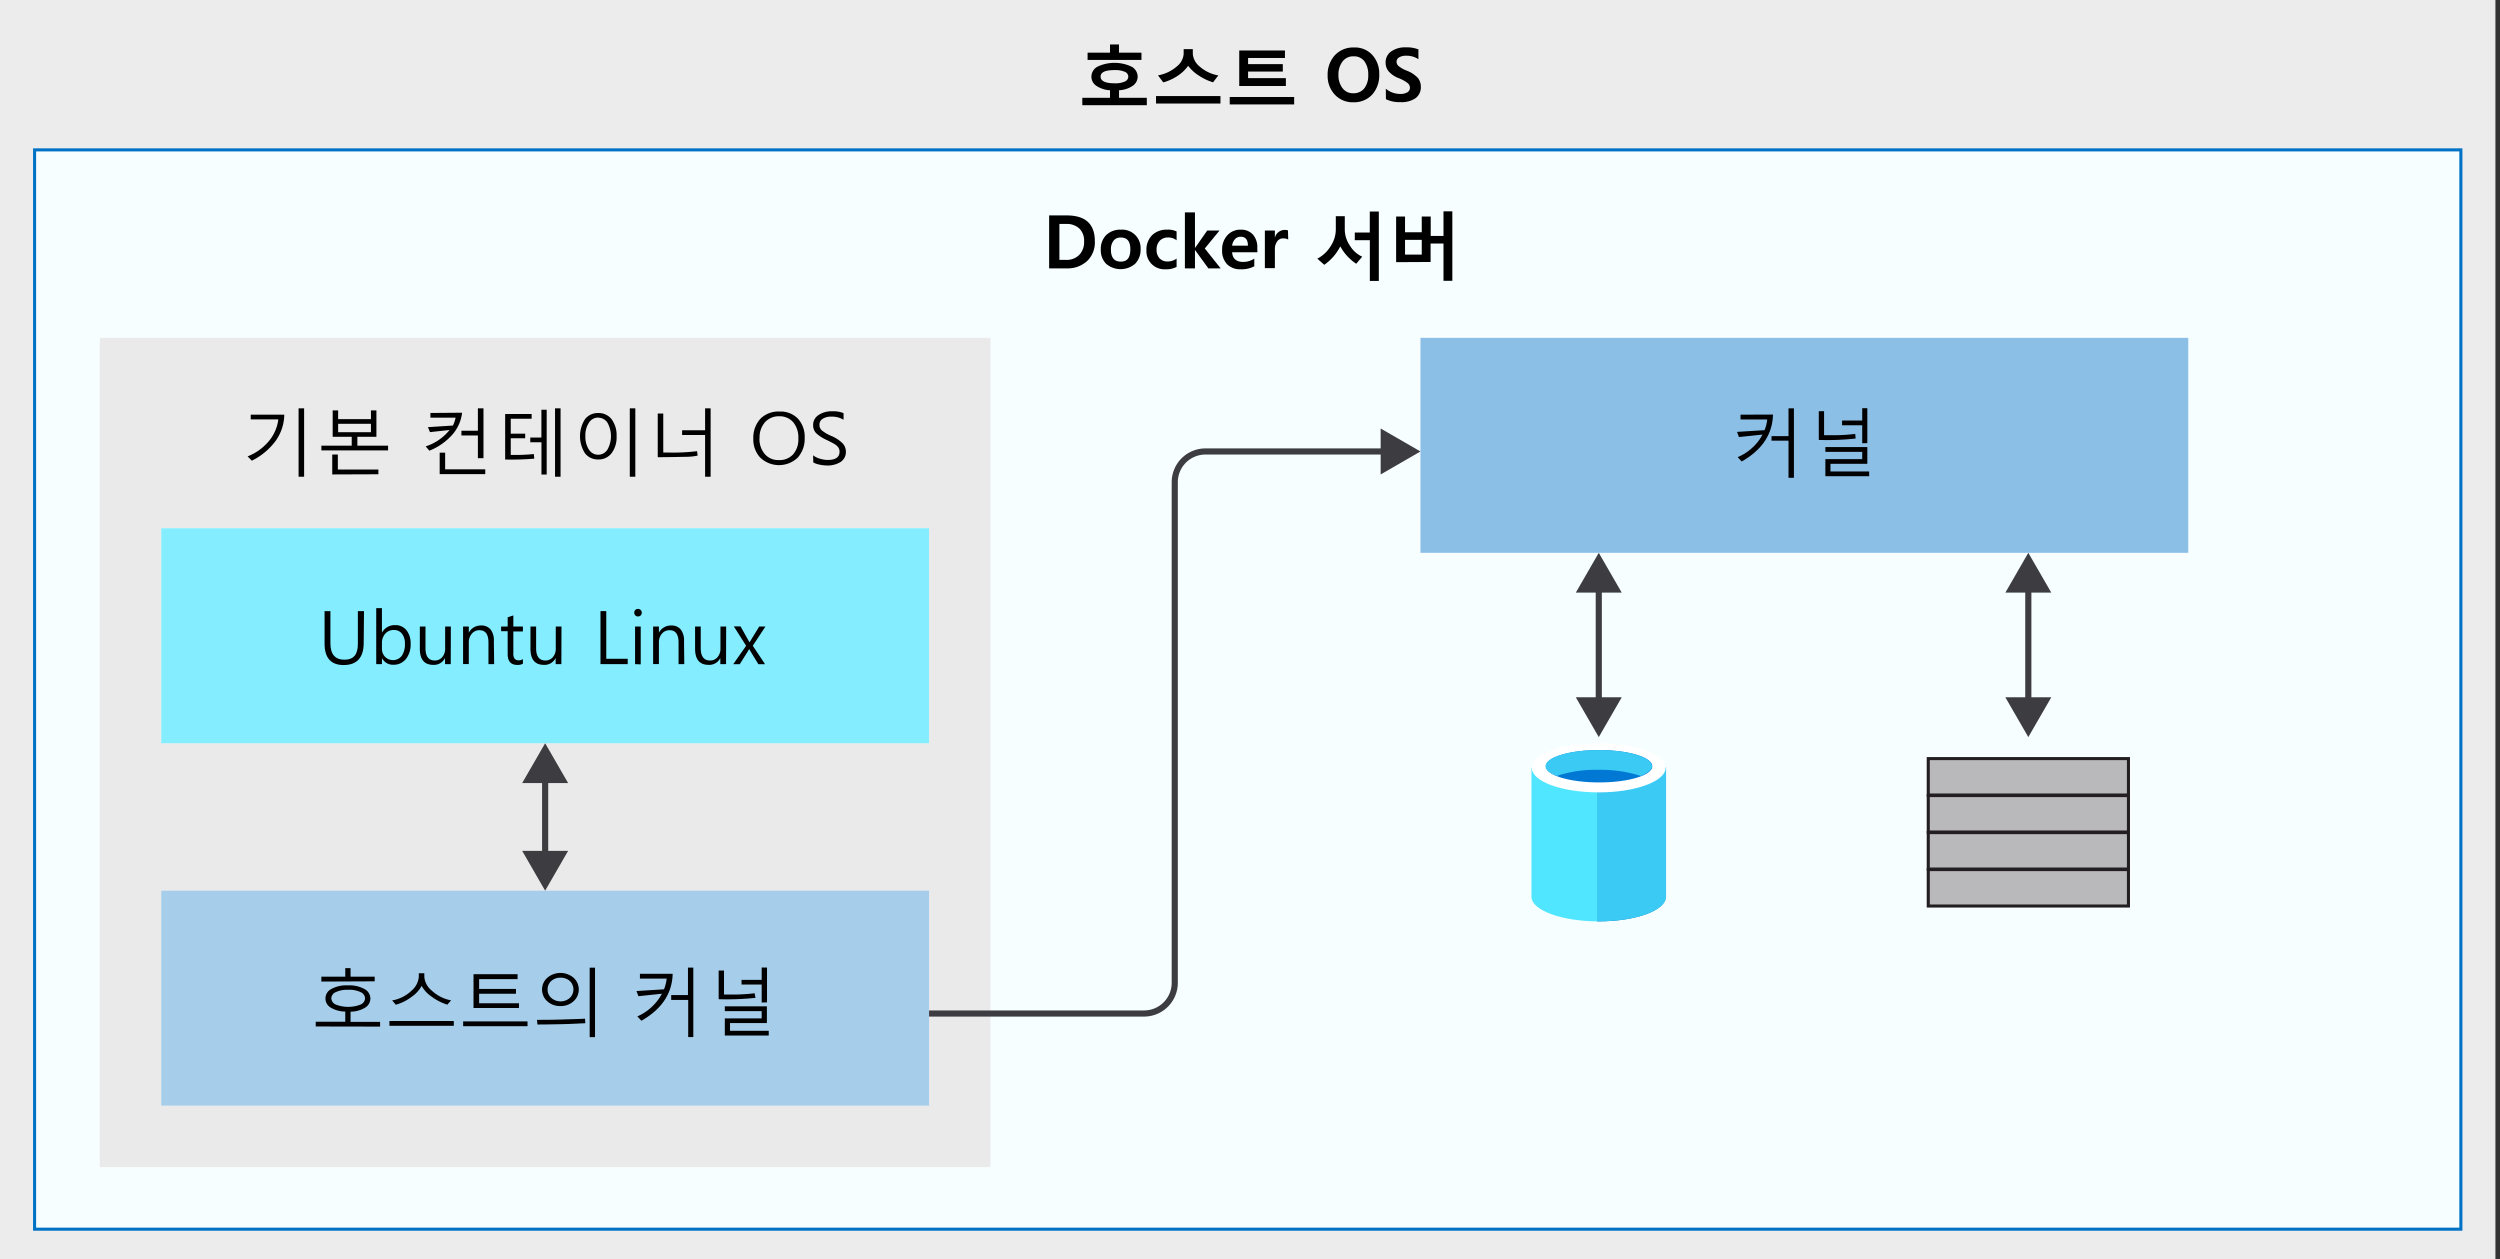 <svg xmlns="http://www.w3.org/2000/svg" viewBox="0 0 407 205"><rect x="0" y="0" width="407" height="205" fill="#333333" stroke="none"/><defs><style>.cls-1{fill:#fff;}.cls-10,.cls-2{fill:#3c3c41;}.cls-2{opacity:0.1;}.cls-15,.cls-2,.cls-3,.cls-5,.cls-6,.cls-7,.cls-8{isolation:isolate;}.cls-11,.cls-3,.cls-7{fill:#50e6ff;}.cls-3{opacity:0.05;}.cls-16,.cls-4,.cls-9{fill:none;}.cls-4{stroke:#0072c6;}.cls-16,.cls-4{stroke-width:0.5px;}.cls-15,.cls-5{fill:#75757a;}.cls-5{opacity:0.15;}.cls-6,.cls-8{fill:#0072c6;}.cls-6{opacity:0.35;}.cls-7{opacity:0.7;}.cls-8{opacity:0.45;}.cls-9{stroke:#3c3c41;}.cls-12{fill:#0072c5;}.cls-13{fill:#3bcaf4;}.cls-14{fill:#0078d4;}.cls-15{opacity:0.5;}.cls-16{stroke:#231f20;}</style></defs><title>OJ104601277</title><g id="source"><g id="text_shapes" data-name="text+shapes"><g id="Shapes"><g id="Group"><rect id="Rectangle-path" class="cls-1" width="406.25" height="205"/><rect class="cls-2" width="406.25" height="205"/></g><rect class="cls-1" x="5.63" y="24.4" width="395" height="175.71"/><rect class="cls-3" x="5.63" y="24.4" width="395" height="175.71"/><rect class="cls-4" x="5.63" y="24.4" width="395" height="175.71"/><rect class="cls-1" x="16.25" y="55" width="145" height="135"/><rect class="cls-5" x="16.25" y="55" width="145" height="135"/><rect class="cls-1" x="26.25" y="145" width="125" height="35"/><rect class="cls-6" x="26.25" y="145" width="125" height="35"/><rect class="cls-1" x="26.25" y="86" width="125" height="35"/><rect class="cls-7" x="26.25" y="86" width="125" height="35"/><rect class="cls-1" x="231.25" y="55" width="125" height="35"/><rect class="cls-8" x="231.25" y="55" width="125" height="35"/><path id="Shape" class="cls-9" d="M151.25,165h35a5,5,0,0,0,5-5V78.5a5,5,0,0,1,5-5h29.62"/><polygon class="cls-10" points="224.77 77.24 231.25 73.5 224.77 69.76 224.77 77.24"/><path class="cls-9" d="M260.28,95.38v19.24"/><polygon class="cls-10" points="256.54 96.48 260.28 90 264.02 96.48 256.54 96.48"/><polygon class="cls-10" points="256.54 113.52 260.28 120 264.02 113.52 256.54 113.52"/><path class="cls-9" d="M88.75,126.38v13.24"/><polygon class="cls-10" points="85.01 127.48 88.75 121 92.49 127.48 85.01 127.48"/><polygon class="cls-10" points="85.01 138.52 88.75 145 92.49 138.52 85.01 138.52"/><path class="cls-9" d="M330.21,95.38v19.24"/><polygon class="cls-10" points="326.47 96.48 330.21 90 333.95 96.48 326.47 96.48"/><polygon class="cls-10" points="326.47 113.52 330.21 120 333.95 113.52 326.47 113.52"/><path class="cls-11" d="M249.32,125v21c0,2.16,4.87,4,10.9,4V125Z"/><path class="cls-12" d="M260.1,150h.18c6,0,10.9-1.76,10.9-4V125H260.1Z"/><path class="cls-13" d="M260,150h.17c6.09,0,11.07-1.76,11.07-4V124.93H260Z"/><path class="cls-1" d="M271.17,125c0,2.17-4.86,4-10.89,4s-10.9-1.76-10.9-4,4.86-4,10.9-4S271.17,122.82,271.17,125Z"/><path class="cls-14" d="M269,124.75c0,1.46-3.87,2.63-8.67,2.63s-8.67-1.17-8.67-2.63,3.86-2.64,8.67-2.64S269,123.28,269,124.75Z"/><path class="cls-13" d="M267.13,126.33c1.12-.47,1.82-1,1.82-1.58,0-1.47-3.87-2.64-8.67-2.64s-8.67,1.17-8.67,2.64c0,.58.7,1.17,1.81,1.58a20,20,0,0,1,6.86-1A21,21,0,0,1,267.13,126.33Z"/><rect class="cls-1" x="313.92" y="129.52" width="32.59" height="5.93"/><rect class="cls-15" x="313.92" y="129.52" width="32.59" height="5.93"/><rect class="cls-16" x="313.92" y="129.52" width="32.59" height="5.93"/><rect class="cls-1" x="313.92" y="123.5" width="32.59" height="5.93"/><rect class="cls-15" x="313.92" y="123.5" width="32.59" height="5.93"/><rect class="cls-16" x="313.92" y="123.5" width="32.59" height="5.93"/><rect class="cls-1" x="313.92" y="141.57" width="32.59" height="5.93"/><rect class="cls-15" x="313.92" y="141.57" width="32.59" height="5.93"/><rect class="cls-16" x="313.92" y="141.57" width="32.59" height="5.93"/><rect class="cls-1" x="313.92" y="135.55" width="32.59" height="5.93"/><rect class="cls-15" x="313.92" y="135.55" width="32.59" height="5.93"/><rect class="cls-16" x="313.92" y="135.55" width="32.59" height="5.93"/></g></g></g><g id="text"><path d="M176.2,17.13V15.92h4.51V14.69a4.3,4.3,0,0,1-2.24-.73,1.79,1.79,0,0,1-.79-1.49,1.86,1.86,0,0,1,1-1.62,6.48,6.48,0,0,1,5.53,0,1.87,1.87,0,0,1,1,1.62,1.82,1.82,0,0,1-.79,1.49,4.27,4.27,0,0,1-2.24.73v1.23h4.52v1.21Zm.86-7.37V8.57h3.65V7.24h1.46V8.57h3.66V9.76Zm4.38,1.65c-1.51,0-2.26.35-2.26,1.06s.75,1.09,2.26,1.09a3.72,3.72,0,0,0,1.69-.29.89.89,0,0,0,.56-.8.87.87,0,0,0-.57-.78A3.89,3.89,0,0,0,181.44,11.41Z"/><path d="M188.2,16.85V15.64h10.49v1.21Zm9.29-3.45a8.63,8.63,0,0,1-2.34-1.11,6.5,6.5,0,0,1-1.72-1.58,6.27,6.27,0,0,1-1.69,1.62,7.85,7.85,0,0,1-2.36,1.08l-.86-1.14a6.38,6.38,0,0,0,3.1-1.48,2.88,2.88,0,0,0,1.08-2V8h1.49V8.8a2.94,2.94,0,0,0,1.08,2,6.23,6.23,0,0,0,3.07,1.48Z"/><path d="M200.2,17V15.79h10.49V17ZM201.75,14V8.22h7.44V9.44h-6v1h5.65v1.21h-5.65v1.07h6.15V14Z"/><path d="M216.14,12.28A4.66,4.66,0,0,1,217.31,9a4.05,4.05,0,0,1,3.11-1.27,3.81,3.81,0,0,1,3,1.23,4.48,4.48,0,0,1,1.12,3.15,4.68,4.68,0,0,1-1.15,3.29,4,4,0,0,1-3.06,1.25,3.93,3.93,0,0,1-3-1.22A4.43,4.43,0,0,1,216.14,12.28Zm1.76-.09a3.44,3.44,0,0,0,.65,2.15,2.1,2.1,0,0,0,1.76.84,2.19,2.19,0,0,0,1.8-.8,3.42,3.42,0,0,0,.64-2.17,3.64,3.64,0,0,0-.62-2.23,2.09,2.09,0,0,0-1.76-.81,2.15,2.15,0,0,0-1.81.85A3.44,3.44,0,0,0,217.9,12.19Z"/><path d="M225.61,14.44a3.59,3.59,0,0,0,2.35.85,2.13,2.13,0,0,0,1.19-.28.86.86,0,0,0,.39-.73,1,1,0,0,0-.33-.72,5.9,5.9,0,0,0-1.59-.87,4.13,4.13,0,0,1-1.55-1.08,2.14,2.14,0,0,1-.49-1.41,2.13,2.13,0,0,1,.91-1.83,3.9,3.9,0,0,1,2.36-.66,5.26,5.26,0,0,1,2.07.33v1.6a3.5,3.5,0,0,0-2-.57,2.2,2.2,0,0,0-1.13.26.82.82,0,0,0-.43.73.94.94,0,0,0,.3.67,5,5,0,0,0,1.4.79,4.8,4.8,0,0,1,1.76,1.16,2.21,2.21,0,0,1,.49,1.45,2.17,2.17,0,0,1-.87,1.86,4,4,0,0,1-2.44.64,5.09,5.09,0,0,1-2.37-.48Z"/><path d="M170.8,43.69V35.07h2.86c3.06,0,4.58,1.4,4.58,4.2A4.17,4.17,0,0,1,177,42.48a4.65,4.65,0,0,1-3.32,1.21Zm1.67-7.23v5.85h1.06a2.88,2.88,0,0,0,2.17-.81,3,3,0,0,0,.79-2.2,2.72,2.72,0,0,0-.79-2.11,3,3,0,0,0-2.16-.73Z"/><path d="M179.21,40.65a3.18,3.18,0,0,1,.89-2.39,3.28,3.28,0,0,1,2.41-.87,3,3,0,0,1,3.18,3.16,3.24,3.24,0,0,1-.89,2.39,3.62,3.62,0,0,1-4.73,0A3.13,3.13,0,0,1,179.21,40.65Zm1.65,0c0,1.29.54,1.94,1.61,1.94s1.55-.67,1.55-2-.52-1.92-1.56-1.92a1.43,1.43,0,0,0-1.18.52A2.26,2.26,0,0,0,180.86,40.63Z"/><path d="M191.55,43.45a3.55,3.55,0,0,1-1.81.39,2.93,2.93,0,0,1-3.1-3.08,3.32,3.32,0,0,1,.92-2.47,3.36,3.36,0,0,1,2.46-.9,3.18,3.18,0,0,1,1.53.29v1.44a2.22,2.22,0,0,0-1.37-.46,1.83,1.83,0,0,0-1.37.53,2.05,2.05,0,0,0-.52,1.46,2,2,0,0,0,.49,1.41,1.76,1.76,0,0,0,1.34.51,2.54,2.54,0,0,0,1.43-.47Z"/><path d="M198.72,43.69h-2l-2.18-3h0v3h-1.64V34.58h1.64v5.8h0l2-2.85h2l-2.4,2.92Z"/><path d="M204.7,41.07h-4.11c.06,1,.66,1.57,1.78,1.57a3.22,3.22,0,0,0,1.83-.54v1.25a4.37,4.37,0,0,1-2.2.49,3,3,0,0,1-2.24-.83,3.22,3.22,0,0,1-.8-2.32,3.39,3.39,0,0,1,.86-2.39,2.82,2.82,0,0,1,2.15-.91,2.57,2.57,0,0,1,2,.79,3.11,3.11,0,0,1,.72,2.17ZM203.16,40c0-1-.4-1.46-1.21-1.46a1.23,1.23,0,0,0-.89.39,1.92,1.92,0,0,0-.47,1.07Z"/><path d="M209.72,39a1.53,1.53,0,0,0-.8-.19,1.14,1.14,0,0,0-1,.5,2.17,2.17,0,0,0-.37,1.34v3h-1.63V37.53h1.63v1.19h0a1.65,1.65,0,0,1,1.62-1.29,1.36,1.36,0,0,1,.51.08Z"/><path d="M220.79,42.94a8,8,0,0,1-2.59-2.83,8.18,8.18,0,0,1-2.61,3l-1.13-1a5.55,5.55,0,0,0,2.15-2,5,5,0,0,0,.86-2.73V35.2h1.46v2.16a4.74,4.74,0,0,0,.84,2.64,4.6,4.6,0,0,0,2,1.79Zm2.22,2.8V39.1h-2.45V37.86H223V34.44h1.47v11.3Z"/><path d="M227.29,42.68V35.25h1.45v2.56h2.72V35.25h1.46v3.16H235v-4h1.44v11.3H235V39.65h-2.1v3Zm4.17-3.63h-2.72v2.4h2.72Z"/><path d="M59.21,104.65q0,3.61-3.26,3.62-3.11,0-3.11-3.48v-5.3h.95v5.23c0,1.79.76,2.68,2.28,2.68s2.19-.86,2.19-2.59V99.49h1Z"/><path d="M62.18,107.22v.9h-.93V99h.93v4h0a2.34,2.34,0,0,1,2.13-1.23,2.28,2.28,0,0,1,1.86.83,3.39,3.39,0,0,1,.68,2.21,3.75,3.75,0,0,1-.77,2.48,2.51,2.51,0,0,1-2,.93,2,2,0,0,1-1.85-1Zm0-1.6a1.84,1.84,0,0,0,.51,1.31,1.81,1.81,0,0,0,2.71-.15,3.27,3.27,0,0,0,.52-2,2.53,2.53,0,0,0-.49-1.63,1.63,1.63,0,0,0-1.31-.59,1.82,1.82,0,0,0-1.4.6,2.24,2.24,0,0,0-.54,1.53Z"/><path d="M73.38,108.12h-.93v-1h0a2,2,0,0,1-1.9,1.12c-1.47,0-2.2-.88-2.2-2.63V102h.92v3.53c0,1.32.5,2,1.51,2a1.54,1.54,0,0,0,1.21-.54,2.09,2.09,0,0,0,.48-1.42V102h.93Z"/><path d="M80.45,108.12h-.93V104.6c0-1.33-.48-2-1.46-2a1.56,1.56,0,0,0-1.24.56,2.12,2.12,0,0,0-.5,1.44v3.51h-.93V102h.93v1h0a2.21,2.21,0,0,1,2-1.17,1.92,1.92,0,0,1,1.55.65,2.88,2.88,0,0,1,.53,1.89Z"/><path d="M85.13,108.06a1.82,1.82,0,0,1-.9.19c-1.06,0-1.58-.59-1.58-1.78v-3.71H81.58V102h1.07v-1.51l.92-.3V102h1.56v.8H83.57v3.54a1.43,1.43,0,0,0,.22.91.87.87,0,0,0,.7.25,1.06,1.06,0,0,0,.64-.2Z"/><path d="M91.39,108.12h-.93v-1h0a2,2,0,0,1-1.9,1.12c-1.47,0-2.2-.88-2.2-2.63V102h.92v3.53c0,1.32.5,2,1.51,2a1.53,1.53,0,0,0,1.21-.54,2.09,2.09,0,0,0,.48-1.42V102h.93Z"/><path d="M102.19,108.12H97.76V99.49h.94v7.76h3.49Z"/><path d="M103.26,99.75a.64.64,0,0,1,.17-.45.61.61,0,0,1,.43-.17.57.57,0,0,1,.44.18.59.59,0,0,1,.18.44.6.6,0,0,1-.62.61.61.61,0,0,1-.43-.17A.62.62,0,0,1,103.26,99.75Zm.13,8.37V102h.92v6.16Z"/><path d="M111.4,108.12h-.93V104.6c0-1.33-.49-2-1.46-2a1.58,1.58,0,0,0-1.25.56,2.11,2.11,0,0,0-.49,1.44v3.51h-.94V102h.94v1h0a2.21,2.21,0,0,1,2-1.17,1.9,1.9,0,0,1,1.55.65,2.88,2.88,0,0,1,.54,1.89Z"/><path d="M118.2,108.12h-.93v-1h0a2,2,0,0,1-1.9,1.12c-1.47,0-2.21-.88-2.21-2.63V102h.92v3.53c0,1.32.51,2,1.52,2a1.54,1.54,0,0,0,1.21-.54,2.09,2.09,0,0,0,.48-1.42V102h.93Z"/><path d="M124.61,102l-2.06,3.13,2,3h-1.09l-1.22-2-.27-.47h0l-.28.47-1.26,2h-1.06l2.1-3-2-3.15h1.09l1.46,2.6h0l.25-.41L123.6,102Z"/><path d="M51.4,167.11v-.77h4.81v-1.66a4.63,4.63,0,0,1-2.4-.66,1.72,1.72,0,0,1,.11-3,5.1,5.1,0,0,1,2.72-.6,5.11,5.11,0,0,1,2.71.6,1.78,1.78,0,0,1,.95,1.54,1.76,1.76,0,0,1-.85,1.48,4.55,4.55,0,0,1-2.38.66v1.66h4.81v.77Zm.92-7.31V159h3.89v-1.39h.86V159H61v.76Zm4.32,1.34a4.31,4.31,0,0,0-2,.39,1.14,1.14,0,0,0-.7,1,1.16,1.16,0,0,0,.7,1,5.56,5.56,0,0,0,4.09,0,1.16,1.16,0,0,0,.7-1,1.14,1.14,0,0,0-.7-1A4.29,4.29,0,0,0,56.64,161.14Z"/><path d="M73.88,167H63.4v-.78H73.88Zm-5.25-6.47A5.12,5.12,0,0,1,67,162.29a7.42,7.42,0,0,1-2.56,1.28l-.6-.7a6.06,6.06,0,0,0,3.17-1.6,3.33,3.33,0,0,0,1.17-2.22v-.6h.9v.6a3.22,3.22,0,0,0,1.2,2.21,6.33,6.33,0,0,0,3.16,1.6l-.62.7a8.59,8.59,0,0,1-2.57-1.32A5.08,5.08,0,0,1,68.63,160.48Z"/><path d="M75.4,167.06v-.78H85.88v.78Zm8.86-7.66H78V161h6v.78H78v1.55h6.49v.77H77.09v-5.5h7.17Z"/><path d="M87.5,166.79l-.08-.76c1,0,2.41,0,4.22-.06s3-.08,3.6-.13l.05.75c-.61,0-1.82.1-3.63.14S88.47,166.79,87.5,166.79Zm3.73-3a3.07,3.07,0,0,1-2.12-.77,2.57,2.57,0,0,1,0-3.85,3.31,3.31,0,0,1,4.26,0,2.58,2.58,0,0,1,0,3.84A3.11,3.11,0,0,1,91.23,163.79Zm0-4.62a2.15,2.15,0,0,0-1.49.54,1.8,1.8,0,0,0-.59,1.38,1.75,1.75,0,0,0,.61,1.38,2.3,2.3,0,0,0,3,0,1.91,1.91,0,0,0,0-2.77A2.2,2.2,0,0,0,91.23,159.17ZM96,168.84v-11.3h.87v11.3Z"/><path d="M109.51,158.54q-.12,4.8-5.09,7.64l-.66-.71a8.33,8.33,0,0,0,4-3.69l-3.83.4-.31-.84,4.48-.28a6.34,6.34,0,0,0,.43-1.74h-4.35v-.78Zm2.53,10.3v-6.05h-2.77V162H112v-4.47h.87v11.3Z"/><path d="M123,162.45a44.27,44.27,0,0,1-6,.22V158h.87v3.91H119a28.39,28.39,0,0,0,3.85-.21ZM118,168.59V165.8h6v-1.19h-6v-.78h6.85v2.73h-6v1.25h6.3v.78Zm6-5.38v-2.93h-3.28v-.76H124v-2h.87v5.67Z"/><path d="M46.28,67.51a7.48,7.48,0,0,1-1.39,4.24A10.67,10.67,0,0,1,41,75l-.69-.7A8.59,8.59,0,0,0,43.61,72a6.79,6.79,0,0,0,1.7-3.72H40.82v-.77Zm2.33,10.1V66.48h.9V77.61Z"/><path d="M52.32,73.32v-.77h4.94V71.11h-3.1v-4.3h.89v1.42h5.34V66.81h.89v4.3h-3.1v1.44h5v.77Zm1.77,3.92V74H55v2.44h6.6v.77ZM60.39,69H55.05v1.36h5.34Z"/><path d="M75.23,67.19a6.52,6.52,0,0,1-1.6,3.58,9.76,9.76,0,0,1-3.73,2.6l-.6-.7A8.18,8.18,0,0,0,73.19,70L70,70.35l-.33-.81,4.06-.26A5.06,5.06,0,0,0,74.17,68h-4.1v-.77Zm-3.65,10v-3.5h.89v2.72H79v.78ZM77.8,74.6V70.89H75.12v-.77H77.8V66.48h.91V74.6Z"/><path d="M83.15,71.35v2.71a31.39,31.39,0,0,0,3.76-.14l.07.75a44.52,44.52,0,0,1-4.74.14V67.4h4.31v.77h-3.4V70.6H85.5v.75Zm5,5.9V72H86.33v-.77h1.81V66.71H89V77.25Zm2.21.36V66.48h.9V77.61Z"/><path d="M97.39,74.8a2.63,2.63,0,0,1-2.15-1,5.15,5.15,0,0,1,0-5.56,2.64,2.64,0,0,1,2.16-1,2.66,2.66,0,0,1,2.16,1,4.34,4.34,0,0,1,.82,2.78,4.29,4.29,0,0,1-.83,2.78A2.63,2.63,0,0,1,97.39,74.8Zm0-6.82a1.77,1.77,0,0,0-1.51.83A3.71,3.71,0,0,0,95.3,71a3.77,3.77,0,0,0,.58,2.2,1.76,1.76,0,0,0,1.51.83,1.78,1.78,0,0,0,1.5-.83,4.48,4.48,0,0,0,0-4.39A1.78,1.78,0,0,0,97.39,68Zm5.14,9.63V66.48h.9V77.61Z"/><path d="M113.58,74.17a9.2,9.2,0,0,1-1.81.2c-.82,0-2.38.06-4.69.06V67.32h.9v6.35h.79a31.41,31.41,0,0,0,4.71-.22Zm1.21,3.44V70.82h-3.74v-.77h3.74V66.48h.9V77.61Z"/><path d="M122.64,71.45a4.58,4.58,0,0,1,1.15-3.27A4.12,4.12,0,0,1,126.93,67a3.89,3.89,0,0,1,3,1.19A4.32,4.32,0,0,1,131,71.24a4.61,4.61,0,0,1-1.13,3.26,4.42,4.42,0,0,1-6.1,0A4.3,4.3,0,0,1,122.64,71.45Zm1-.09a3.77,3.77,0,0,0,.85,2.54,2.86,2.86,0,0,0,2.27,1,3,3,0,0,0,2.37-.94,3.71,3.71,0,0,0,.84-2.58,3.88,3.88,0,0,0-.81-2.61,2.91,2.91,0,0,0-2.32-1,3,3,0,0,0-2.33,1A3.76,3.76,0,0,0,123.66,71.36Z"/><path d="M132.37,74.12a3.06,3.06,0,0,0,1.1.55,4.37,4.37,0,0,0,1.27.21c1.3,0,1.94-.45,1.94-1.35a1.21,1.21,0,0,0-.2-.68,2,2,0,0,0-.53-.5c-.22-.14-.67-.38-1.36-.72a6.27,6.27,0,0,1-1.73-1.12,1.85,1.85,0,0,1-.48-1.3,1.88,1.88,0,0,1,.88-1.64,3.73,3.73,0,0,1,2.18-.61,4.33,4.33,0,0,1,1.89.3v1.08a3.61,3.61,0,0,0-2-.51,2.48,2.48,0,0,0-1.38.34,1.08,1.08,0,0,0-.54,1,1.17,1.17,0,0,0,.38.9,6.42,6.42,0,0,0,1.57.91,5.66,5.66,0,0,1,1.87,1.25,2,2,0,0,1,.48,1.27,1.94,1.94,0,0,1-.83,1.69,4,4,0,0,1-2.31.59,6.32,6.32,0,0,1-1.16-.14,3.45,3.45,0,0,1-1-.35Z"/><path d="M288.64,67.49q-.11,4.8-5.09,7.64l-.66-.71A7.63,7.63,0,0,0,285.15,73a7.83,7.83,0,0,0,1.79-2.25l-3.84.4-.31-.84,4.48-.28a6,6,0,0,0,.43-1.74h-4.34v-.78Zm2.53,10.3V71.74H288.4V71h2.77V66.48h.88V77.79Z"/><path d="M302.1,71.39a41.67,41.67,0,0,1-6,.23V66.94h.86v3.91h1.21a28.55,28.55,0,0,0,3.86-.21Zm-4.93,6.14V74.75h6V73.56h-6v-.78H304v2.73h-6v1.24h6.3v.78Zm6-5.37V69.23h-3.28v-.77h3.28v-2H304v5.68Z"/></g></svg>